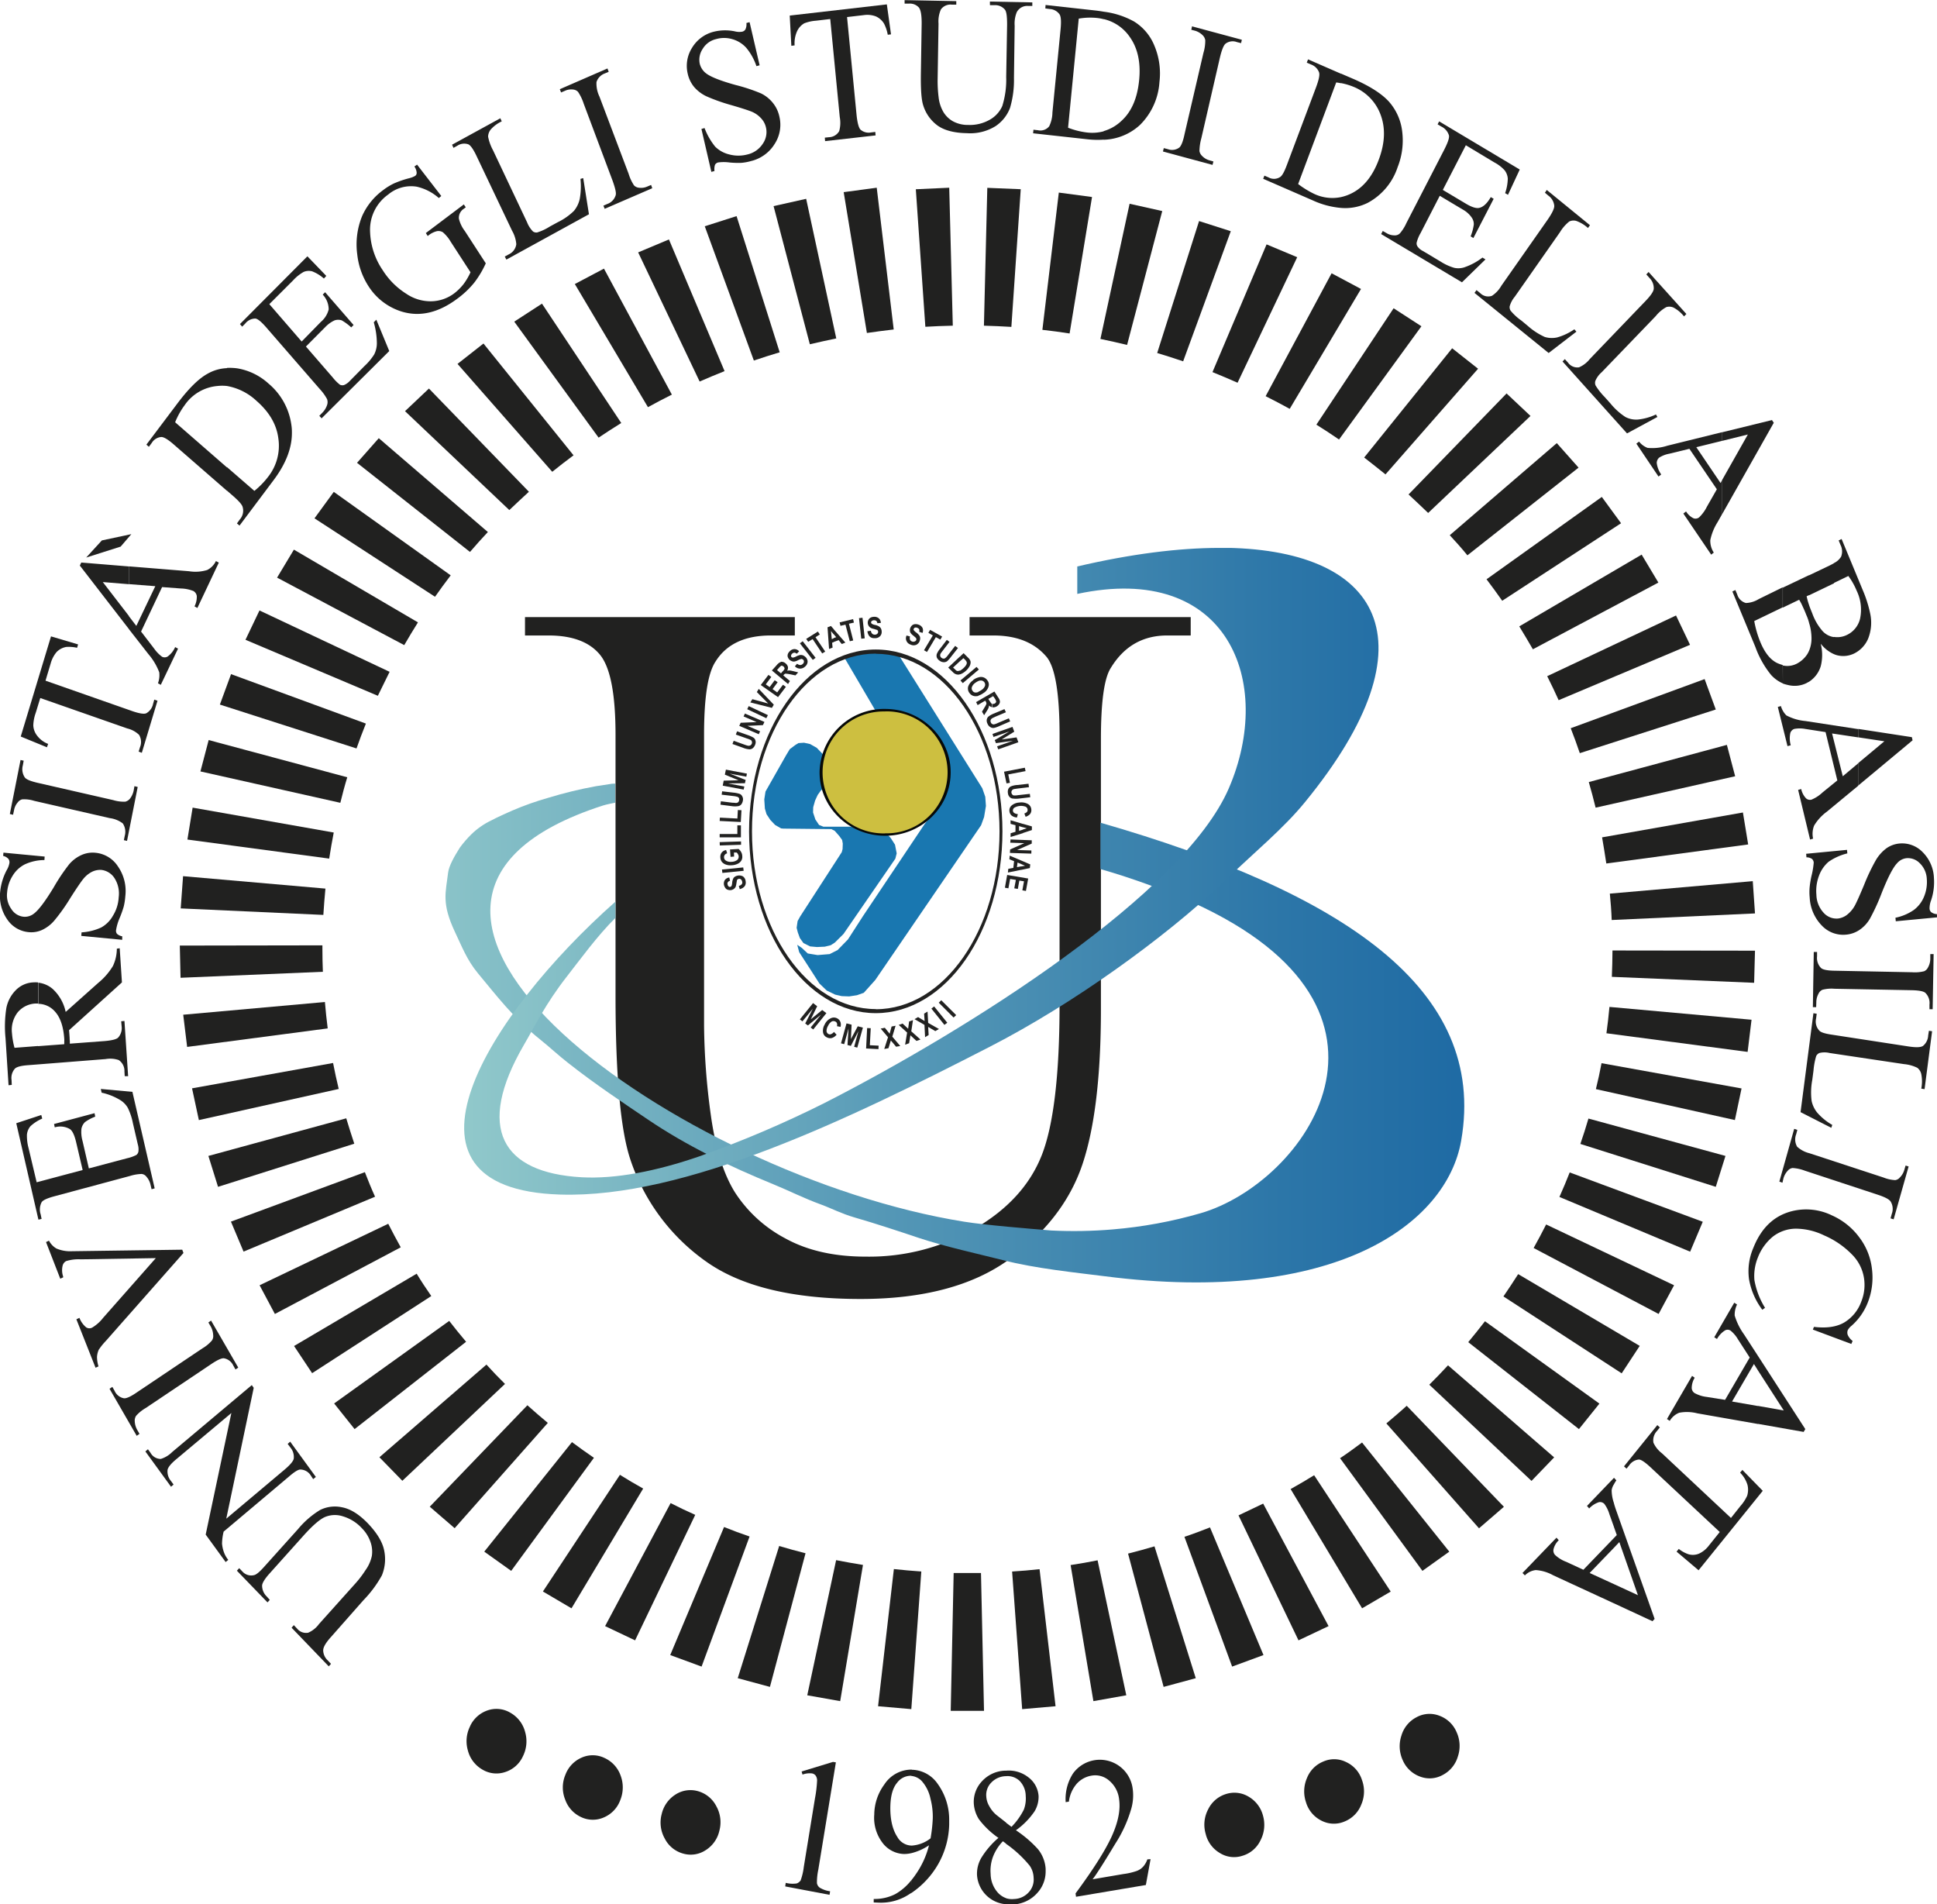 <svg id="Livello_1" data-name="Livello 1" xmlns="http://www.w3.org/2000/svg" xmlns:xlink="http://www.w3.org/1999/xlink" viewBox="0 0 494.03 485.62"><defs><style>.cls-1{fill:none;}.cls-2,.cls-3{fill:#212120;}.cls-10,.cls-3,.cls-4,.cls-5{fill-rule:evenodd;}.cls-4{fill:#1977b0;}.cls-5{fill:#cdbf40;}.cls-6{clip-path:url(#clip-path);}.cls-7{fill:url(#Sfumatura_senza_nome_2);}.cls-8{clip-path:url(#clip-path-2);}.cls-9{fill:url(#Sfumatura_senza_nome_2-2);}.cls-10{fill:#070907;}</style><clipPath id="clip-path" transform="translate(-8.39 -12.57)"><path class="cls-1" d="M164.15,212.48c-1.2.17-2.6.38-3.78.58a107.3,107.3,0,0,0-12.1,2.94,75.09,75.09,0,0,0-9.16,3.24c-1,.41-4.47,2-5.31,2.49a19,19,0,0,0-5.23,3.63,28.11,28.11,0,0,0-2.89,3.35c-1.38,2.19-2.76,4.58-3,6.36-.61,5.17-1.72,7.79,1.75,15.17,1.71,3.56,3,7.08,5.86,10.53,4.67,5.59,9,11.38,15.82,16.84,2.49,2,4.77,4.14,7.06,5.92,7.06,5.58,14.21,10.29,20.29,14.41,10.1,6.85,21,12.06,32.2,16.64,4.07,1.67,7.79,3.57,12.08,5.13,2.73,1,5.27,2.36,8.71,3.35,5.11,1.47,11.37,3.54,16.29,5.19,6.8,2.25,15.14,4.07,21.4,5.65,8.32,2.16,18.72,3.19,26,4.12,58.83,7.55,87.23-13.35,90.92-34.56,6.77-38.79-30.31-63.3-92-81.1v11.82l.3.09a188.47,188.47,0,0,1,23.3,8.47c60.54,27.45,28.39,71.56,1.94,79.21a115,115,0,0,1-22.41,4.13,117.43,117.43,0,0,1-15.58.28c-5.73-.47-16.75-1.36-22.32-2.25-72.18-11.55-170.17-81-92.11-106.13.93-.29,2.49-.59,3.12-.72v-4.87c-.4.05-.79,0-1.21.09"/></clipPath><linearGradient id="Sfumatura_senza_nome_2" x1="-237.73" y1="973.81" x2="-233.11" y2="973.81" gradientTransform="translate(15724.65 -63836.92) scale(65.83)" gradientUnits="userSpaceOnUse"><stop offset="0" stop-color="#9cd2cf"/><stop offset="0.05" stop-color="#95cccc"/><stop offset="0.5" stop-color="#5497b6"/><stop offset="0.83" stop-color="#2c76a8"/><stop offset="1" stop-color="#1d69a3"/></linearGradient><clipPath id="clip-path-2" transform="translate(-8.39 -12.57)"><path class="cls-1" d="M319.44,152.29c-10.48,0-22.71,1.55-36.29,4.73v7c38.43-8.22,50.38,22.48,38.63,49.62-11.6,26.76-65.85,61.22-103.31,80.31a282.4,282.4,0,0,1-31.63,13.47c-11.07,3.83-21.49,5.84-30.12,5.36-20.36-1.15-27.08-12.49-14.71-33.75,2.85-4.86,5.4-10.32,11-17.5,3.26-4.16,7.67-10.27,12.35-14.9v-4.14c-32.65,28.9-60.37,73.29-14.11,74.7,31.94,1,73.78-19.29,109.66-37.73,21.44-11,44.8-28,58.9-41.4,9.07-8.66,15.86-14.16,21.38-20.9,33.8-41.29,19.25-64.91-21.78-64.91Z"/></clipPath><linearGradient id="Sfumatura_senza_nome_2-2" x1="-237.34" y1="974.04" x2="-232.73" y2="974.04" gradientTransform="translate(14431.46 -58606.7) scale(60.4)" xlink:href="#Sfumatura_senza_nome_2"/></defs><title>Logo_Unibas</title><path class="cls-2" d="M77.2,420.55l-.58.64-7.81-8.08.59-.65.81.85a3,3,0,0,0,3,.92c.58-.13,1.43-.85,2.61-2.18l8.6-9.57a22.51,22.51,0,0,1,5.6-4.85,8.47,8.47,0,0,1,5.6-.69c2.13.4,4.27,1.73,6.5,4,2.41,2.51,3.81,4.82,4.25,7a10.85,10.85,0,0,1-.58,6.36,29.59,29.59,0,0,1-4.73,6.36L92.82,430c-1.31,1.45-2,2.59-2,3.44A3.61,3.61,0,0,0,92,436l.81.87-.57.63-9.48-9.85.57-.66.84.89A2.93,2.93,0,0,0,87,428.92a6.68,6.68,0,0,0,2.75-2.21l9.23-10.29a26,26,0,0,0,2.61-3.42,9.61,9.61,0,0,0,1.64-3.66,7.29,7.29,0,0,0-.32-3.47,9.27,9.27,0,0,0-2.24-3.61,10.68,10.68,0,0,0-4.78-3,6.54,6.54,0,0,0-4.64.17c-1.37.62-3.16,2.2-5.42,4.7l-8.59,9.58c-1.34,1.47-2,2.58-2,3.23a3.85,3.85,0,0,0,1.18,2.74Z" transform="translate(-8.39 -12.57)"/><path class="cls-2" d="M65.94,410.9l-5.09-7,6.55-31L53.52,384.54c-1.49,1.21-2.27,2.19-2.39,2.85a3.75,3.75,0,0,0,.88,2.86l.65.89-.65.56-6.54-9,.65-.56.66.91a3,3,0,0,0,2.62,1.56,7,7,0,0,0,2.9-1.76l20.31-17.07.49.7-7,33.36,14.8-12.45c1.48-1.25,2.28-2.19,2.41-2.85a3.73,3.73,0,0,0-.87-2.86l-.68-.9.64-.58,6.55,9-.68.56-.61-.92A3.19,3.19,0,0,0,85,387.31c-.58,0-1.55.62-2.88,1.77L65.43,403.14a13.7,13.7,0,0,0-.41,3.07,8.61,8.61,0,0,0,.53,2.32,6.67,6.67,0,0,0,1.06,1.82Z" transform="translate(-8.39 -12.57)"/><path class="cls-2" d="M61.54,349.81l.68-.49,6.94,12-.71.47-.56-1a3.24,3.24,0,0,0-2.4-1.85c-.58-.06-1.66.43-3.21,1.47L45.53,371.64a9.73,9.73,0,0,0-2.45,2,2.31,2.31,0,0,0-.32,1.4,4.94,4.94,0,0,0,.63,2.17l.58,1-.71.51-6.93-12,.71-.49.57,1A3.25,3.25,0,0,0,40,369.14c.61.07,1.69-.4,3.23-1.46L60,356.42a9.61,9.61,0,0,0,2.43-2,2,2,0,0,0,.33-1.4,4.84,4.84,0,0,0-.63-2.2Z" transform="translate(-8.39 -12.57)"/><path class="cls-2" d="M20.13,329.31l.75-.36a5,5,0,0,0,1.9,2,9,9,0,0,0,4,.69l28.09-.39.31.84L35.39,354.51a16.78,16.78,0,0,0-1.81,2.25,5.13,5.13,0,0,0-.45,1.85,8.42,8.42,0,0,0,.38,2.4l-.75.34L27.87,349l.78-.37a5.79,5.79,0,0,0,1.73,2.43,1.51,1.51,0,0,0,1.48.08,10.1,10.1,0,0,0,2.83-2.51L48.13,333.4,29,333.71a10.71,10.71,0,0,0-3.75.45,1.82,1.82,0,0,0-.89,1.17,5,5,0,0,0,.07,2.56,1.25,1.25,0,0,1,.08.41l-.75.35Z" transform="translate(-8.39 -12.57)"/><path class="cls-2" d="M17.74,314.06l11.73-3.13-1.64-7c-.42-1.82-.95-3-1.62-3.44a4.86,4.86,0,0,0-3.85-.44l-.19-.85,10.33-2.76.18.88a11,11,0,0,0-2.61,1.39,3.22,3.22,0,0,0-.91,1.71,8.36,8.36,0,0,0,.28,3.1l1.61,7,9.77-2.59a9.86,9.86,0,0,0,2.37-.85,1.48,1.48,0,0,0,.5-.83,4.47,4.47,0,0,0-.15-1.85L42.29,299A15.82,15.82,0,0,0,41,295.1a5.65,5.65,0,0,0-1.94-2,15.38,15.38,0,0,0-4.75-1.89l-.21-.95,8.06.74,5.68,24.61-.79.22-.27-1.14a4.52,4.52,0,0,0-1-2,1.77,1.77,0,0,0-1.27-.75,10.89,10.89,0,0,0-2.94.5l-19.24,5.17c-1.89.51-3,1-3.33,1.55a4,4,0,0,0-.24,3.07L19,323.4l-.81.19L12.54,299l6.38-2.1.24.92a10.47,10.47,0,0,0-3,1.94,3.9,3.9,0,0,0-.9,2.14,12,12,0,0,0,.41,3.43Z" transform="translate(-8.39 -12.57)"/><path class="cls-2" d="M38.92,254.38l.57,8.71L26,275.28c.08.83.12,1.51.15,2,0,.21,0,.44.05.69v.74l8.87-.66c1.9-.17,3.09-.46,3.5-.94a3.61,3.61,0,0,0,.84-2.83L39.3,273l.83-.08L41.07,287l-.87,0-.07-1.22a3.32,3.32,0,0,0-1.46-2.89,6.77,6.77,0,0,0-3.33-.25L18.09,284v-4.65l6.69-.5c0-.31,0-.57,0-.8a3.15,3.15,0,0,0,0-.56c-.22-3.15-1-5.44-2.35-6.94a5.76,5.76,0,0,0-4.27-2v-5.39a6.76,6.76,0,0,1,3.66,1.59,11.07,11.07,0,0,1,3.32,5.87l8.32-7.42a16.67,16.67,0,0,0,3.73-4.29,10.47,10.47,0,0,0,1-4.42ZM18.09,284l-2.45.19c-1.89.13-3.07.45-3.49.94a3.58,3.58,0,0,0-.81,2.88l.05,1.22-.82.08L9.8,277.33a30.08,30.08,0,0,1,.22-7.76,8.89,8.89,0,0,1,2.31-4.41,6.64,6.64,0,0,1,4.43-2.07,9.77,9.77,0,0,1,1.33,0v5.39c-.22,0-.46,0-.69,0a6.31,6.31,0,0,0-4.52,2.27A7.28,7.28,0,0,0,11.44,276a19.93,19.93,0,0,0,.65,3.77l6-.46Z" transform="translate(-8.39 -12.57)"/><path class="cls-2" d="M9.27,230l10.51,1-.06.89a11.94,11.94,0,0,0-5,1.1,7.73,7.73,0,0,0-3.13,2.94,9.25,9.25,0,0,0-1.38,4.19,6,6,0,0,0,1.09,4.28,4.15,4.15,0,0,0,3.09,1.94,3.69,3.69,0,0,0,2.63-.78c1.21-.9,2.89-3.12,5.06-6.7a48.35,48.35,0,0,1,4-5.95,9.05,9.05,0,0,1,3.1-2.31,7,7,0,0,1,3.54-.57,7.68,7.68,0,0,1,5.73,3.45,11,11,0,0,1,1.9,7.66,16,16,0,0,1-.41,2.64,27.63,27.63,0,0,1-1.08,3A12.84,12.84,0,0,0,38,249.7a1.26,1.26,0,0,0,.23,1,2.59,2.59,0,0,0,1.33.63l0,.9-10.44-1,.07-.9a14,14,0,0,0,5-1.24,7.67,7.67,0,0,0,3-3,9.83,9.83,0,0,0,1.47-4.69,7.27,7.27,0,0,0-1.07-4.9,4.63,4.63,0,0,0-3.38-2.1,4.8,4.8,0,0,0-2.31.46,6.79,6.79,0,0,0-2.28,1.86c-.49.59-1.62,2.22-3.31,4.88a47.38,47.38,0,0,1-4,5.64,9.28,9.28,0,0,1-3.12,2.44,6.6,6.6,0,0,1-3.5.59,7.35,7.35,0,0,1-5.44-3.22,10.34,10.34,0,0,1-1.81-7.14,15,15,0,0,1,1.64-5.41,5.38,5.38,0,0,0,.71-1.85,1.44,1.44,0,0,0-.26-1.06,2.57,2.57,0,0,0-1.34-.76Z" transform="translate(-8.39 -12.57)"/><path class="cls-2" d="M42.68,213.05l.83.2L40.79,227l-.81-.18.23-1.12a3.81,3.81,0,0,0-.51-3.16,6.92,6.92,0,0,0-3.3-1.34l-19.3-4.41a8.38,8.38,0,0,0-3.05-.38,2,2,0,0,0-1.13.77,4.1,4.1,0,0,0-.95,2l-.25,1.16-.82-.19,2.73-13.78.8.18-.21,1.17a3.74,3.74,0,0,0,.51,3.12c.4.51,1.47.94,3.27,1.36l19.3,4.41a9.08,9.08,0,0,0,3.05.39,2.24,2.24,0,0,0,1.19-.77,5.06,5.06,0,0,0,.94-2.05Z" transform="translate(-8.39 -12.57)"/><path class="cls-2" d="M21.4,174.85l6.91,2.05-.26.86a9.41,9.41,0,0,0-2.79-.21,4.52,4.52,0,0,0-2.42,1.28,7.6,7.6,0,0,0-1.52,2.91L20,186.15l22.17,7.77c1.8.62,3,.79,3.54.53a3.57,3.57,0,0,0,1.72-2.37l.31-1.1.82.28-4,13.28-.81-.3.34-1.11a3.49,3.49,0,0,0-.24-3.18,6.56,6.56,0,0,0-3-1.62l-22.19-7.76-1.15,3.76a10.54,10.54,0,0,0-.63,3.21,4.56,4.56,0,0,0,.95,2.59,6.31,6.31,0,0,0,2.84,2.14l-.31.86-6.68-2.74Z" transform="translate(-8.39 -12.57)"/><path class="cls-2" d="M49.73,162.28l-5.36,11.34L47.73,178a8.94,8.94,0,0,0,2,2.05,1.49,1.49,0,0,0,1.4-.05,5.82,5.82,0,0,0,1.93-2.42l.74.4-4.4,9.23-.72-.4A6,6,0,0,0,49,184a15.51,15.51,0,0,0-2.74-4.6l-5-6.4v-3.3l1.9,2.48L48,162.05l-6.68-.52V157l15.3,1.24a10.24,10.24,0,0,0,4.6-.31,4.86,4.86,0,0,0,2.24-2.29l.74.4-5.47,11.57L58,167.2a5.35,5.35,0,0,0,.58-2.65,1.79,1.79,0,0,0-.85-1.26,9.16,9.16,0,0,0-3.2-.65ZM41.28,173,28.75,156.79l.37-.77,12.16,1v4.53L34.61,161l6.67,8.66Z" transform="translate(-8.39 -12.57)"/><path class="cls-2" d="M69.48,146.6l-.66-.55.72-1a3.36,3.36,0,0,0,.75-3.14c-.13-.61-.92-1.5-2.24-2.68l-1.78-1.55v-6l7,6.07a21.07,21.07,0,0,0,3.51-3.6,12.78,12.78,0,0,0,2.61-9.73c-.44-3.6-2.32-6.78-5.57-9.62A14.79,14.79,0,0,0,66.27,111v-4.61a14.48,14.48,0,0,1,2.69.12,15.66,15.66,0,0,1,7.9,3.86,16.7,16.7,0,0,1,5.83,10.46,11.65,11.65,0,0,1,.15,2V123q0,5.86-4.78,12.16Zm-3.21-8.88L52.68,125.89c-1.46-1.27-2.56-1.92-3.18-1.88a3.12,3.12,0,0,0-2.4,1.5l-.74,1-.63-.56,7.85-10.42c2.86-3.81,5.42-6.38,7.74-7.65a10.75,10.75,0,0,1,4.95-1.43V111a10.81,10.81,0,0,0-2.41,0,11.3,11.3,0,0,0-8.39,4.92,19.24,19.24,0,0,0-2.41,4.33l13.21,11.51Z" transform="translate(-8.39 -12.57)"/><path class="cls-2" d="M77.08,90.13l8.25,9.53,4.89-5a6.1,6.1,0,0,0,2-3.18A5.49,5.49,0,0,0,90.7,87.7l.61-.61,7.26,8.36-.6.61a13.3,13.3,0,0,0-2.43-1.8,2.91,2.91,0,0,0-1.8,0A7.81,7.81,0,0,0,91.33,96l-4.91,4.94,6.87,7.93a10.46,10.46,0,0,0,1.82,1.82,1.53,1.53,0,0,0,1,.08,4.05,4.05,0,0,0,1.44-1l3.76-3.82a14.68,14.68,0,0,0,2.52-3,6.43,6.43,0,0,0,.68-2.78,19.77,19.77,0,0,0-.79-5.41l.65-.67,3.3,8L90.41,119.25l-.58-.65.79-.8a5.08,5.08,0,0,0,1.18-1.91,2.26,2.26,0,0,0,0-1.56,12.44,12.44,0,0,0-1.84-2.54L76.4,96.18c-1.32-1.53-2.28-2.32-2.88-2.38a3.33,3.33,0,0,0-2.59,1.29l-.78.78-.56-.66,17.2-17.28,4.82,5L91,83.6a9.93,9.93,0,0,0-3-1.84,3.38,3.38,0,0,0-2.16.15A10.72,10.72,0,0,0,83.21,84Z" transform="translate(-8.39 -12.57)"/><path class="cls-2" d="M114.76,54.55l6.18,8-.63.52a12.73,12.73,0,0,0-5.66-2.9,9.07,9.07,0,0,0-7.24,2,11,11,0,0,0-4.63,9.55A18.48,18.48,0,0,0,106,81.47a19.12,19.12,0,0,0,6,6,11,11,0,0,0,6.66,1.92,10,10,0,0,0,5.56-2A13.25,13.25,0,0,0,126.63,85a16,16,0,0,0,1.76-3l-5.06-7.8a9.32,9.32,0,0,0-2-2.41,2.14,2.14,0,0,0-1.51-.27,5.7,5.7,0,0,0-2.34,1.24L117,72l9.69-7.3.49.73-.45.35a2.74,2.74,0,0,0-1.3,2.54,8.41,8.41,0,0,0,1.52,3.17l5.34,8.23a24.91,24.91,0,0,1-3,5,23.17,23.17,0,0,1-4.24,4q-7.25,5.44-14.25,3.29a15.44,15.44,0,0,1-8.47-6.53,18.56,18.56,0,0,1-2.82-8,19.07,19.07,0,0,1,1.26-9.86,16.54,16.54,0,0,1,5.39-6.61,15.53,15.53,0,0,1,2.64-1.63,25.12,25.12,0,0,1,3.86-1.34,5.92,5.92,0,0,0,1.62-.62.93.93,0,0,0,.38-.8,3.11,3.11,0,0,0-.58-1.59Z" transform="translate(-8.39 -12.57)"/><path class="cls-2" d="M156.43,58.19l.71-.2,1.46,9.22L137.54,78.77l-.41-.78,1.05-.57a3.32,3.32,0,0,0,1.89-2.58A8.14,8.14,0,0,0,139,71.42L130,52.5c-.84-1.81-1.57-2.85-2.15-3.12a3.17,3.17,0,0,0-2.8.34l-1,.56-.36-.81L136,42.73l.36.79a8.54,8.54,0,0,0-2.82,2.09,3,3,0,0,0-.66,1.81,12.08,12.08,0,0,0,1.26,3.48l8.7,18.4a6.84,6.84,0,0,0,1.49,2.3,1.5,1.5,0,0,0,1.06.25,13.34,13.34,0,0,0,3.23-1.51l2-1.09a15.66,15.66,0,0,0,4.14-2.89,7.22,7.22,0,0,0,1.48-3,18.12,18.12,0,0,0,.2-5.13" transform="translate(-8.39 -12.57)"/><path class="cls-2" d="M174.45,59.73l.3.84-12.14,5.25-.32-.81,1-.43a3.4,3.4,0,0,0,2.13-2.23c.18-.62-.13-1.83-.78-3.67L157.26,39A12.09,12.09,0,0,0,155.82,36a1.93,1.93,0,0,0-1.21-.59,3.81,3.81,0,0,0-2.12.31l-1,.43-.32-.83,12.15-5.29.32.85-1,.42a3.47,3.47,0,0,0-2.12,2.2,7.69,7.69,0,0,0,.76,3.7l7.45,19.71a11.15,11.15,0,0,0,1.37,2.94,2,2,0,0,0,1.25.59,3.88,3.88,0,0,0,2.11-.29Z" transform="translate(-8.39 -12.57)"/><path class="cls-2" d="M199.57,18.22l2.56,11-.81.22a14.61,14.61,0,0,0-2.59-4.67,7.54,7.54,0,0,0-3.59-2.22,7.3,7.3,0,0,0-4.14,0,5.38,5.38,0,0,0-3.4,2.5,4.93,4.93,0,0,0-.73,3.81,4.42,4.42,0,0,0,1.56,2.38c1.18.93,3.7,1.93,7.56,3a44.57,44.57,0,0,1,6.52,2.16,8.86,8.86,0,0,1,3,2.41,8.2,8.2,0,0,1,1.64,3.41,8.94,8.94,0,0,1-1.15,7,9.77,9.77,0,0,1-6.1,4.43,12.75,12.75,0,0,1-2.48.45,22.56,22.56,0,0,1-3-.1,10.61,10.61,0,0,0-2.88,0,1.25,1.25,0,0,0-.79.59,3.62,3.62,0,0,0-.13,1.59l-.8.22-2.53-10.94.79-.24a17.24,17.24,0,0,0,2.71,4.74,7.59,7.59,0,0,0,3.63,2,9,9,0,0,0,4.6,0A6.38,6.38,0,0,0,203,49.13a5.17,5.17,0,0,0,.74-4.09,5,5,0,0,0-1.15-2.21,6.81,6.81,0,0,0-2.38-1.74c-.7-.3-2.46-.89-5.36-1.73a46.4,46.4,0,0,1-6.28-2.23,9.47,9.47,0,0,1-3.12-2.35,8,8,0,0,1-1.65-3.38,8.61,8.61,0,0,1,1.07-6.6,9,9,0,0,1,5.65-4.16,12.07,12.07,0,0,1,5.31-.07,4.46,4.46,0,0,0,1.85.08,1.27,1.27,0,0,0,.84-.61,3,3,0,0,0,.24-1.6Z" transform="translate(-8.39 -12.57)"/><path class="cls-2" d="M234.58,13.69l1.06,7.64-.83.1a10,10,0,0,0-.95-2.84,4.67,4.67,0,0,0-2.06-1.83,6.09,6.09,0,0,0-3.08-.34l-4.29.5,2.43,25c.21,2,.55,3.24,1,3.71a3.16,3.16,0,0,0,2.71.71l1.06-.13.08.89-12.88,1.46-.07-.89,1.07-.11A3.09,3.09,0,0,0,222.43,46a8,8,0,0,0,.14-3.58l-2.43-25-3.64.43a10.17,10.17,0,0,0-3,.67,4.59,4.59,0,0,0-1.81,2,7.38,7.38,0,0,0-.63,3.62l-.84.11-.41-7.71Z" transform="translate(-8.39 -12.57)"/><path class="cls-2" d="M260.87,13.88l0-.91,10.81.21v.9l-1.17,0a3,3,0,0,0-2.79,1.58,7.67,7.67,0,0,0-.54,3.48L267,32.46a25,25,0,0,1-1,7.62,9.72,9.72,0,0,1-3.67,4.64A12.21,12.21,0,0,1,255,46.53c-3.32-.05-5.86-.75-7.56-2a10.06,10.06,0,0,1-3.58-5.08c-.47-1.42-.66-4.14-.6-8.11l.2-12.85c0-2-.2-3.34-.71-4a3.07,3.07,0,0,0-2.47-1l-1.17,0,0-.89,13.18.26v.89l-1.18,0a3,3,0,0,0-2.74,1.22,7.51,7.51,0,0,0-.61,3.63l-.23,14.32a33,33,0,0,0,.25,4.42A9.56,9.56,0,0,0,249,41.13a6.69,6.69,0,0,0,2.42,2.36,7.92,7.92,0,0,0,3.94.94,10.18,10.18,0,0,0,5.36-1.27,7.45,7.45,0,0,0,3.3-3.55,22.39,22.39,0,0,0,1-7.41l.23-13.32c0-2.05-.14-3.35-.57-3.86A3.21,3.21,0,0,0,262,13.89Z" transform="translate(-8.39 -12.57)"/><path class="cls-2" d="M289.93,15.56a21.3,21.3,0,0,1,7.71,2.5,12.93,12.93,0,0,1,5.18,6.17,18.22,18.22,0,0,1,1.29,9.23,16.93,16.93,0,0,1-5,11,14.29,14.29,0,0,1-9.22,3.75V46a11,11,0,0,0,4.57-2.65c2.56-2.35,4-5.77,4.46-10.27s-.34-8.22-2.38-11.08a11.13,11.13,0,0,0-6.65-4.56Zm-18.05,31,.09-.91,1.15.13a2.86,2.86,0,0,0,2.86-1,8.26,8.26,0,0,0,.83-3.52l2.07-21.12c.2-2,.13-3.34-.25-3.9a3.24,3.24,0,0,0-2.5-1.37L275,14.72l.06-.88,12.39,1.37c.88.09,1.7.21,2.48.35v1.92a10.68,10.68,0,0,0-1.77-.33,16.91,16.91,0,0,0-4.64.17L280.8,45.14a19.68,19.68,0,0,0,4.69,1.2,11.22,11.22,0,0,0,4.44-.3v2.14a23.2,23.2,0,0,1-4.45-.12Z" transform="translate(-8.39 -12.57)"/><path class="cls-2" d="M317.87,53.75l-.23.87L305,51.2l.21-.86,1.05.27a3.07,3.07,0,0,0,2.93-.43c.47-.41.94-1.56,1.34-3.5l4.79-20.6a10.82,10.82,0,0,0,.47-3.27,2.26,2.26,0,0,0-.66-1.25,4.57,4.57,0,0,0-1.9-1.14l-1-.26.19-.87,12.7,3.42-.19.86-1.08-.27a3,3,0,0,0-2.91.43c-.47.41-.94,1.57-1.4,3.47l-4.75,20.63a13,13,0,0,0-.48,3.27,2.26,2.26,0,0,0,.69,1.25,4.1,4.1,0,0,0,1.87,1.11Z" transform="translate(-8.39 -12.57)"/><path class="cls-2" d="M350.41,31.34l3.14,1.35c4.22,1.83,7.26,3.79,9.07,5.78A13.88,13.88,0,0,1,366,45.94a18.45,18.45,0,0,1-1.14,9.24,16,16,0,0,1-7.58,9.09,12.89,12.89,0,0,1-6.88,1.32V62.83a11.23,11.23,0,0,0,2.69-.95q4.59-2.28,6.93-8.53c1.6-4.23,1.76-8,.55-11.36a12.19,12.19,0,0,0-6.84-7.23,16.64,16.64,0,0,0-3.33-1ZM330.56,58.16l.32-.8,1.05.45a2.85,2.85,0,0,0,3-.13c.51-.35,1.07-1.4,1.71-3.13l7.4-19.69c.71-1.91,1-3.19.77-3.85a3.41,3.41,0,0,0-2.06-2l-1.07-.46.32-.84,8.4,3.66v2.43c-.39-.09-.79-.15-1.21-.21L339.48,59.5a23.73,23.73,0,0,0,4.19,2.56,10.86,10.86,0,0,0,6.74.77v2.76a21.62,21.62,0,0,1-7.18-1.91Z" transform="translate(-8.39 -12.57)"/><path class="cls-2" d="M382.25,49.61,376.38,61l5.87,3.5c1.52.91,2.69,1.27,3.46,1.07,1-.23,2-1.16,2.9-2.74l.74.44-5.17,10-.71-.43a12.48,12.48,0,0,0,.81-3,2.88,2.88,0,0,0-.56-1.83A6.66,6.66,0,0,0,381.46,66l-5.86-3.5L370.71,72a9.39,9.39,0,0,0-1,2.42,1.35,1.35,0,0,0,.22,1,3.53,3.53,0,0,0,1.36,1.15l4.52,2.7a13.42,13.42,0,0,0,3.48,1.6,4.93,4.93,0,0,0,2.66-.16,16.05,16.05,0,0,0,4.54-2.46l.77.47-6,5.84L360.65,72.26l.41-.79L362,72a3.9,3.9,0,0,0,2.06.59,1.8,1.8,0,0,0,1.37-.51,10.67,10.67,0,0,0,1.66-2.63l9.64-18.69c.92-1.81,1.35-3,1.21-3.68A3.72,3.72,0,0,0,376,44.84l-.95-.56.39-.76L396,55.8l-3,6.45-.73-.43a12.06,12.06,0,0,0,.68-3.68,3.89,3.89,0,0,0-.83-2.17,9.59,9.59,0,0,0-2.63-2Z" transform="translate(-8.39 -12.57)"/><path class="cls-2" d="M409.93,96.54l.52.61-7.08,5.44L384.46,87.26l.51-.71.93.75a2.87,2.87,0,0,0,3,.71,7.47,7.47,0,0,0,2.41-2.58l11.86-16.92c1.13-1.66,1.68-2.81,1.63-3.49a3.59,3.59,0,0,0-1.5-2.56l-.88-.74.47-.71L413.91,70l-.51.71a8.92,8.92,0,0,0-3-1.81,2.52,2.52,0,0,0-1.78.16,10.31,10.31,0,0,0-2.37,2.73L394.73,88.24a6.61,6.61,0,0,0-1.3,2.45,1.69,1.69,0,0,0,.25,1.12,13.72,13.72,0,0,0,2.7,2.48l1.76,1.46a17,17,0,0,0,4.25,2.75,6.25,6.25,0,0,0,3.17.11,14.64,14.64,0,0,0,4.37-2.07" transform="translate(-8.39 -12.57)"/><path class="cls-2" d="M430.72,118.22l.39.68-7.75,4.19-16.45-18.34.59-.6.81.89a2.92,2.92,0,0,0,2.81,1.2,7.17,7.17,0,0,0,2.75-2.12l14.18-14.76c1.38-1.43,2.09-2.48,2.13-3.17a3.65,3.65,0,0,0-1.11-2.75l-.79-.89.58-.62,9.64,10.71-.6.62A8.62,8.62,0,0,0,435.21,91a2.63,2.63,0,0,0-1.81-.12,9.09,9.09,0,0,0-2.71,2.29l-13.81,14.34a6,6,0,0,0-1.6,2.2,1.7,1.7,0,0,0,.07,1.17,16.65,16.65,0,0,0,2.27,2.89l1.55,1.73a16.33,16.33,0,0,0,3.81,3.42,5.94,5.94,0,0,0,3.13.64,14.09,14.09,0,0,0,4.61-1.29" transform="translate(-8.39 -12.57)"/><path class="cls-2" d="M447.6,122.81l12.73-3.12.46.69L447.6,143.72V135l6.58-11.63L447.6,125Zm-1.33,14.53-7-10.32-5.12,1.25a7.17,7.17,0,0,0-2.59,1,1.83,1.83,0,0,0-.62,1.36,6.42,6.42,0,0,0,1.14,2.93l-.69.53-5.65-8.39.69-.52a5.06,5.06,0,0,0,2.16,1.6,12.52,12.52,0,0,0,5.05-.55l13.93-3.44V125l-6.54,1.61,6.19,9.14.35-.69v8.69l-1.13,2a13.87,13.87,0,0,0-1.84,4.55,5.46,5.46,0,0,0,.89,3.18l-.66.53-7.1-10.48.69-.54a4.54,4.54,0,0,0,1.93,1.76,1.49,1.49,0,0,0,1.39-.24,9.84,9.84,0,0,0,2-2.74Z" transform="translate(-8.39 -12.57)"/><path class="cls-2" d="M476.09,156.18a4.41,4.41,0,0,0,1.87-1.65,3.65,3.65,0,0,0-.15-3l-.47-1.15.75-.36,5.38,13a31.52,31.52,0,0,1,1.92,6.05,11.08,11.08,0,0,1-.53,6.35,7.46,7.46,0,0,1-3.62,3.82,6.35,6.35,0,0,1-4.31.42,4.94,4.94,0,0,1-.84-.3V175s.08,0,.14,0a5.53,5.53,0,0,0,3.26-.54,6.15,6.15,0,0,0,3.31-4.13,11.06,11.06,0,0,0-.86-7.1,17.32,17.32,0,0,0-2.13-3.78l-3.72,1.8Zm-3.31,20.62a11.6,11.6,0,0,1,0,5.62,7.2,7.2,0,0,1-3,4v-7.88a8.1,8.1,0,0,0,.63-3.42,13.36,13.36,0,0,0-.63-3.74v-4.54c.23.68.52,1.39.83,2.15a14,14,0,0,0,2.66,4.55,4.88,4.88,0,0,0,2.88,1.5v4.35a8.76,8.76,0,0,1-3.31-2.58m-3.06-17.53,5.25-2.5c.41-.21.8-.41,1.12-.59v5.13l-6.37,3.06Zm0,27.14c-.23.11-.48.25-.71.38a6.88,6.88,0,0,1-4.57.47,11.65,11.65,0,0,1-1.4-.39v-4.61a5.29,5.29,0,0,0,3.5-.43,7.1,7.1,0,0,0,2.75-2.47,8.13,8.13,0,0,0,.43-.83Zm-6.68-24,6.68-3.18v5.1l-.61.27a15.8,15.8,0,0,0,.54,2l.07.2v4.54a12,12,0,0,0-.71-2c-.35-.93-.71-1.69-1-2.32a11.25,11.25,0,0,0-.81-1.52l-4.16,2Zm0,24.42a8.82,8.82,0,0,1-3-2.16,24.37,24.37,0,0,1-4-7.12l-5.87-14.16.76-.37.48,1.13a3.16,3.16,0,0,0,2.21,2.18,6.65,6.65,0,0,0,3.27-1l6.12-3v5.1l-7.26,3.5a26.28,26.28,0,0,0,1.55,5.35c1.1,2.66,2.48,4.43,4.18,5.3a8.44,8.44,0,0,0,1.53.56Z" transform="translate(-8.39 -12.57)"/><path class="cls-2" d="M482.35,198.45l13.66,2.1.18.81-13.84,11.52v-5.73L489,201.6l-6.64-1ZM477,211.58l-3-12.32-5.2-.81a7.66,7.66,0,0,0-2.78,0,1.65,1.65,0,0,0-1,1,6.45,6.45,0,0,0,.1,3.17l-.83.22-2.47-10,.79-.22A5.49,5.49,0,0,0,464,195a12.78,12.78,0,0,0,4.89,1.44l13.43,2.06v2.11l-6.66-1,2.73,10.91,3.93-3.3v5.73l-8,6.61a12.17,12.17,0,0,0-3.24,3.54,5.7,5.7,0,0,0-.26,3.33l-.77.23L467,214l.79-.22a4.88,4.88,0,0,0,1.25,2.39,1.5,1.5,0,0,0,1.36.32,9.14,9.14,0,0,0,2.8-1.82Z" transform="translate(-8.39 -12.57)"/><path class="cls-2" d="M502.42,246.5l-10.51,1-.09-.9a12.67,12.67,0,0,0,4.71-2,8,8,0,0,0,2.62-3.47,9.7,9.7,0,0,0,.67-4.4,5.93,5.93,0,0,0-1.76-4,4.21,4.21,0,0,0-3.39-1.32,3.66,3.66,0,0,0-2.42,1.28c-1.05,1.08-2.35,3.62-3.92,7.56a53,53,0,0,1-3,6.56,8.72,8.72,0,0,1-2.66,2.88,7.23,7.23,0,0,1-3.44,1.22,7.49,7.49,0,0,1-6.18-2.31,11,11,0,0,1-3.1-7.19,13.63,13.63,0,0,1,0-2.71,23.46,23.46,0,0,1,.56-3.18,20.12,20.12,0,0,0,.47-3,1.47,1.47,0,0,0-.43-.91,2.56,2.56,0,0,0-1.43-.42l-.07-.9,10.42-1,.08.9a14.35,14.35,0,0,0-4.78,2.14,8.52,8.52,0,0,0-2.43,3.52,10.86,10.86,0,0,0-.68,4.88,7,7,0,0,0,1.88,4.64,4.4,4.4,0,0,0,3.63,1.43,4.69,4.69,0,0,0,2.22-.89,7.66,7.66,0,0,0,2-2.28c.38-.66,1.21-2.47,2.43-5.4a50,50,0,0,1,3-6.31,10.28,10.28,0,0,1,2.66-3,6.81,6.81,0,0,1,3.38-1.25,7.27,7.27,0,0,1,5.87,2.17,9.81,9.81,0,0,1,2.91,6.66,14.48,14.48,0,0,1-.73,5.67,5.8,5.8,0,0,0-.39,2,1.33,1.33,0,0,0,.41,1,2.66,2.66,0,0,0,1.47.51Z" transform="translate(-8.39 -12.57)"/><path class="cls-2" d="M471.6,269.4l-.84,0,.23-14.07h.84l0,1.13a3.62,3.62,0,0,0,1.06,3c.48.39,1.62.63,3.46.65l19.72.39a9.66,9.66,0,0,0,3.07-.26,2,2,0,0,0,1-1,4.54,4.54,0,0,0,.57-2.23l0-1.14.85,0-.25,14.06h-.81v-1.19a3.59,3.59,0,0,0-1.07-3q-.71-.6-3.45-.66l-19.72-.37a9,9,0,0,0-3.06.26,2,2,0,0,0-1,1,4.51,4.51,0,0,0-.56,2.21Z" transform="translate(-8.39 -12.57)"/><path class="cls-2" d="M475.72,299.4l-.26.77-7.84-4,3.28-25.22.84.13-.16,1.23a3.37,3.37,0,0,0,.87,3.12c.42.43,1.5.75,3.23,1l19.52,3c1.89.28,3.09.24,3.65-.15a3.62,3.62,0,0,0,1.32-2.65l.19-1.21.81.13-1.92,14.76-.84-.13a9.61,9.61,0,0,0,0-3.71,2.83,2.83,0,0,0-1-1.6,9.63,9.63,0,0,0-3.38-.94l-19-2.84a5.51,5.51,0,0,0-2.61,0,1.75,1.75,0,0,0-.81.77,18.2,18.2,0,0,0-.69,3.72l-.31,2.37a17.25,17.25,0,0,0-.17,5.35,7,7,0,0,0,1.43,3,15,15,0,0,0,3.8,3.11" transform="translate(-8.39 -12.57)"/><path class="cls-2" d="M463,314.17l-.79-.28L466,300.43l.8.27-.3,1.12a3.66,3.66,0,0,0,.25,3.17,7.18,7.18,0,0,0,3.13,1.66l18.88,6.19a9.36,9.36,0,0,0,3,.67,1.88,1.88,0,0,0,1.18-.67,4.49,4.49,0,0,0,1.14-1.93l.33-1.12.77.24-3.82,13.48-.79-.25.32-1.15a3.6,3.6,0,0,0-.28-3.12c-.32-.54-1.39-1.12-3.13-1.7l-18.86-6.22a10.39,10.39,0,0,0-3.05-.65,1.93,1.93,0,0,0-1.18.65,4.74,4.74,0,0,0-1.14,2Z" transform="translate(-8.39 -12.57)"/><path class="cls-2" d="M480.57,355.29l-9.81-3.67.28-.69c3.21.4,5.8,0,7.72-1.12a10.23,10.23,0,0,0,4.33-5.28,11.36,11.36,0,0,0,.7-6.1,10.82,10.82,0,0,0-3-5.9,22.07,22.07,0,0,0-7.17-4.93,16.77,16.77,0,0,0-7.15-1.71,9.67,9.67,0,0,0-5.88,2,12.85,12.85,0,0,0-3.86,5.36,12.44,12.44,0,0,0-.88,5.74,19.88,19.88,0,0,0,2.71,7.08l-.69.5a18.09,18.09,0,0,1-3.4-7.84,15.09,15.09,0,0,1,1.13-8c2-5,5.2-8.11,9.76-9.29a15,15,0,0,1,10.28,1.07,17.51,17.51,0,0,1,6.94,5.56,16.31,16.31,0,0,1,3.25,8.09,17.44,17.44,0,0,1-1.1,8.66,15.36,15.36,0,0,1-4.07,5.8,3.79,3.79,0,0,0-1,1.15,1.78,1.78,0,0,0,0,1.23,3.88,3.88,0,0,0,1.24,1.52Z" transform="translate(-8.39 -12.57)"/><path class="cls-2" d="M456.73,358.29,468.83,377l-.42.72-11.68-2.06v-4.58l6.61,1.17L456.73,362Zm-8.36,11.25,6.28-10.79-3-4.65a8.13,8.13,0,0,0-1.85-2.19,1.36,1.36,0,0,0-1.39-.11,6,6,0,0,0-2.1,2.22l-.7-.44,5.1-8.81.71.46a6,6,0,0,0-.6,2.81,16.29,16.29,0,0,0,2.38,4.81l3.53,5.44V362l-1-1.6-5.58,9.57,6.62,1.15v4.58l-15.48-2.72a10.63,10.63,0,0,0-4.62-.15,4.87,4.87,0,0,0-2.41,2.07l-.71-.47,6.4-11,.67.47a5.21,5.21,0,0,0-.76,2.6,1.64,1.64,0,0,0,.71,1.3,8.49,8.49,0,0,0,3.15,1Z" transform="translate(-8.39 -12.57)"/><path class="cls-2" d="M441.61,413,436,408.25l.56-.7a8,8,0,0,0,2.47,1.36,4,4,0,0,0,2.68-.15,6.65,6.65,0,0,0,2.48-2l2.82-3.52-17.63-16.48c-1.4-1.31-2.43-2-3-2a3.35,3.35,0,0,0-2.46,1.48l-.69.85-.64-.59,8.5-10.52.64.59-.72.9a3.46,3.46,0,0,0-.91,3,7.09,7.09,0,0,0,2.17,2.7l17.6,16.49,2.38-3A10.59,10.59,0,0,0,454,394a5.21,5.21,0,0,0,.08-2.79,7.62,7.62,0,0,0-1.88-3.11l.58-.69,5.2,5.33Z" transform="translate(-8.39 -12.57)"/><path class="cls-2" d="M420,404.8l.75-.78-.75-2.13v-6.07c.16.63.39,1.34.66,2.09l9.74,27.49-.55.59L420,421.42v-4.9l6.14,2.83-4.74-13.54-1.4,1.48Zm0-15.32.06-.05.58.65a7.22,7.22,0,0,0-.64,1.05Zm-7.77,23.39L420,404.8v2.49l-6.17,6.4,6.17,2.83v4.9l-15.47-7.14a10.6,10.6,0,0,0-4.44-1.33,4.62,4.62,0,0,0-2.78,1.36l-.61-.62,8.67-9,.58.65a4.68,4.68,0,0,0-1.34,2.31,1.64,1.64,0,0,0,.42,1.46,8.55,8.55,0,0,0,2.83,1.74Zm7.77-11-1.13-3.16a8.4,8.4,0,0,0-1.29-2.63,1.52,1.52,0,0,0-1.33-.46,5.87,5.87,0,0,0-2.54,1.62l-.56-.65,6.85-7.13v1.65a3.86,3.86,0,0,0-.56,1.47,10.37,10.37,0,0,0,.56,3.22Z" transform="translate(-8.39 -12.57)"/><path class="cls-2" d="M128.3,452.72a7.6,7.6,0,0,1,4.48-4,6.91,6.91,0,0,1,5.81.63,7.88,7.88,0,0,1,3.72,4.84,8.54,8.54,0,0,1-.56,6.26,7.44,7.44,0,0,1-4.51,4,6.94,6.94,0,0,1-5.8-.62,7.85,7.85,0,0,1-3.71-4.85,8.47,8.47,0,0,1,.57-6.23" transform="translate(-8.39 -12.57)"/><path class="cls-2" d="M152.58,465.18a7.69,7.69,0,0,1,4.15-4.4,6.91,6.91,0,0,1,5.83.08,7.76,7.76,0,0,1,4.11,4.47,8.57,8.57,0,0,1-.08,6.28,7.61,7.61,0,0,1-4.16,4.4,6.94,6.94,0,0,1-5.81-.06,7.75,7.75,0,0,1-4.09-4.49,8.28,8.28,0,0,1,.05-6.28" transform="translate(-8.39 -12.57)"/><path class="cls-2" d="M177.15,475.18a8,8,0,0,1,3.54-5,7,7,0,0,1,5.78-.83,7.52,7.52,0,0,1,4.63,3.84,8.34,8.34,0,0,1,.77,6.21,7.88,7.88,0,0,1-3.54,5,6.9,6.9,0,0,1-5.79.82,7.46,7.46,0,0,1-4.6-3.8,8.31,8.31,0,0,1-.79-6.24" transform="translate(-8.39 -12.57)"/><path class="cls-2" d="M212.84,464.31l8-2.44.74.11-4.48,27.36a15.47,15.47,0,0,0-.35,3.43,1.79,1.79,0,0,0,.73,1.18,6.88,6.88,0,0,0,2.63.91l-.15.9-11.3-2.14.13-.91a7.09,7.09,0,0,0,2.8.15,2.1,2.1,0,0,0,1-.77,15.47,15.47,0,0,0,.81-3.46l2.85-17.48a32.1,32.1,0,0,0,.54-4.57,2.16,2.16,0,0,0-.39-1.25,1.5,1.5,0,0,0-.93-.53,5.29,5.29,0,0,0-2.4.3Z" transform="translate(-8.39 -12.57)"/><path class="cls-2" d="M240.87,492c.3-.4.63-.78.91-1.22a22.42,22.42,0,0,0,3.55-7.65,14.12,14.12,0,0,1-4.46,2v-1.92a8.73,8.73,0,0,0,4.86-1.85,40.08,40.08,0,0,0,.56-5,18.15,18.15,0,0,0-.58-5.1,9.78,9.78,0,0,0-2-4.24,4.16,4.16,0,0,0-2.89-1.57v-1.57h.39a8.2,8.2,0,0,1,6.33,3.58,15.54,15.54,0,0,1,2.94,9.06v1.3a21.46,21.46,0,0,1-2.81,10.12,22.16,22.16,0,0,1-6.85,7.37Zm-9.64,5.71,0-.89a11.6,11.6,0,0,0,5.5-1.24,14,14,0,0,0,4.12-3.58v3.26l-.39.24a13.14,13.14,0,0,1-7.95,2.26Zm9.64-12.59a7.69,7.69,0,0,1-2,.23,7.14,7.14,0,0,1-5.44-2.91,10.5,10.5,0,0,1-2.06-7.17,13.08,13.08,0,0,1,2.55-7.62,8.29,8.29,0,0,1,7-3.82v1.57h-.18a4.37,4.37,0,0,0-3.55,1.79c-1.07,1.27-1.61,3.18-1.71,5.73-.11,3.39.49,6.11,1.77,8.07a4.25,4.25,0,0,0,3.53,2.21h.14Z" transform="translate(-8.39 -12.57)"/><path class="cls-2" d="M265,464.1a8.11,8.11,0,0,1,5.71,1.72,6.52,6.52,0,0,1,2.57,4.74,7.23,7.23,0,0,1-1,3.87,19.09,19.09,0,0,1-4.78,4.87,29.86,29.86,0,0,1,5.58,4.77,8.83,8.83,0,0,1,2,5.05c0,.24,0,.44,0,.68a8.06,8.06,0,0,1-2.07,5.42,8.75,8.75,0,0,1-6.26,3c-.65,0-1.26,0-1.85,0V496.6a4.9,4.9,0,0,0,2.11.23,5.22,5.22,0,0,0,3.79-1.76,4.73,4.73,0,0,0,1.21-3.67,5.64,5.64,0,0,0-1-3.07,29.88,29.88,0,0,0-6.08-5.61v-5.38l1.44,1.09a17.37,17.37,0,0,0,3.15-4.4,8,8,0,0,0,.48-3.47,5.57,5.57,0,0,0-1.59-3.88,4.46,4.46,0,0,0-3.48-1.17Zm-1.94,17.16a21.7,21.7,0,0,1-5-4.77,8.49,8.49,0,0,1-1.3-3.94,7.64,7.64,0,0,1,2-5.66,8.37,8.37,0,0,1,5.94-2.79H265v1.41h-.22a5.29,5.29,0,0,0-3.63,1.7,4.45,4.45,0,0,0-1.21,3.46,5.41,5.41,0,0,0,.76,2.47,7.62,7.62,0,0,0,1.85,2.28l2.45,1.92v5.38c-.27-.2-.53-.42-.83-.61a11.87,11.87,0,0,0-2.5,3.89,10.16,10.16,0,0,0-.62,4.41,7.29,7.29,0,0,0,1.91,4.87,5.3,5.3,0,0,0,2,1.32v1.56a8,8,0,0,1-7.38-7.37,8,8,0,0,1,1.07-4.42,21.36,21.36,0,0,1,4.37-5.11" transform="translate(-8.39 -12.57)"/><path class="cls-2" d="M301.84,486.67l-1.2,6.59-17.81,3-.12-.86q6.72-9.09,9.21-14.51c1.65-3.63,2.28-6.77,1.9-9.47a7.23,7.23,0,0,0-2.52-4.77,5.37,5.37,0,0,0-4.51-1.28,6.48,6.48,0,0,0-3.78,2.07,8.52,8.52,0,0,0-2,4.56l-.82.13a12,12,0,0,1,1.85-7.28,8.44,8.44,0,0,1,15.22,3.71,12.36,12.36,0,0,1-.31,5.13,33.67,33.67,0,0,1-4.15,9.11c-3,5-4.94,8-5.75,9l7.86-1.34a16.62,16.62,0,0,0,3.36-.77,4.14,4.14,0,0,0,1.64-1.07,5.45,5.45,0,0,0,1.11-1.9Z" transform="translate(-8.39 -12.57)"/><path class="cls-2" d="M315.89,480.19a8.33,8.33,0,0,1,.64-6.23,7.48,7.48,0,0,1,4.55-3.9,7,7,0,0,1,5.81.7,7.86,7.86,0,0,1,3.65,4.91,8.51,8.51,0,0,1-.68,6.23,7.38,7.38,0,0,1-4.57,3.9,6.81,6.81,0,0,1-5.8-.71,7.75,7.75,0,0,1-3.6-4.9" transform="translate(-8.39 -12.57)"/><path class="cls-2" d="M341.54,472.32a8.52,8.52,0,0,1,.16-6.26,7.52,7.52,0,0,1,4.23-4.3,6.82,6.82,0,0,1,5.82.16,7.53,7.53,0,0,1,4,4.54,8.39,8.39,0,0,1-.16,6.27,7.58,7.58,0,0,1-4.22,4.31,6.86,6.86,0,0,1-5.84-.14,7.68,7.68,0,0,1-4-4.58" transform="translate(-8.39 -12.57)"/><path class="cls-2" d="M366.17,461.46a8.53,8.53,0,0,1-.35-6.3,7.72,7.72,0,0,1,3.86-4.69,6.9,6.9,0,0,1,5.84-.37,7.56,7.56,0,0,1,4.36,4.15,8.41,8.41,0,0,1,.33,6.26,7.76,7.76,0,0,1-3.86,4.69,6.85,6.85,0,0,1-5.83.39,7.63,7.63,0,0,1-4.35-4.13" transform="translate(-8.39 -12.57)"/><path class="cls-3" d="M250.87,448.84h8.49l-.77-35.15-3.48,0-3.49,0Z" transform="translate(-8.39 -12.57)"/><path class="cls-3" d="M269.09,448.41l8.52-.74-4.08-34.95c-2.33.25-4.62.46-7,.6Z" transform="translate(-8.39 -12.57)"/><path class="cls-3" d="M287.26,446.37l8.39-1.49-7.32-34.42c-2.28.47-4.56.85-6.88,1.21Z" transform="translate(-8.39 -12.57)"/><path class="cls-3" d="M305.17,442.74l8.2-2.22L302.84,406.9c-2.21.66-4.46,1.27-6.74,1.85Z" transform="translate(-8.39 -12.57)"/><path class="cls-3" d="M322.64,437.56l8-2.94L317,402.07c-2.16.85-4.33,1.67-6.52,2.4Z" transform="translate(-8.39 -12.57)"/><path class="cls-3" d="M339.57,430.87l7.67-3.63L330.56,396c-2.07,1-4.15,2-6.29,3Z" transform="translate(-8.39 -12.57)"/><path class="cls-3" d="M355.79,422.7l7.3-4.27-19.53-29.66c-2,1.23-4,2.41-6,3.52Z" transform="translate(-8.39 -12.57)"/><path class="cls-3" d="M371.18,413.15l6.85-4.9-22.25-27.83c-1.86,1.38-3.7,2.74-5.61,4Z" transform="translate(-8.39 -12.57)"/><path class="cls-3" d="M385.61,402.3l6.35-5.49-24.79-25.76c-1.67,1.54-3.42,3-5.19,4.5Z" transform="translate(-8.39 -12.57)"/><path class="cls-3" d="M399,390.21l5.78-6-27.08-23.47c-1.56,1.69-3.15,3.33-4.77,4.94Z" transform="translate(-8.39 -12.57)"/><path class="cls-3" d="M411.1,377l5.22-6.5-29.19-21c-1.38,1.81-2.82,3.57-4.27,5.33Z" transform="translate(-8.39 -12.57)"/><path class="cls-3" d="M422,362.78l4.6-7-31-18.3c-1.21,1.91-2.49,3.83-3.76,5.69Z" transform="translate(-8.39 -12.57)"/><path class="cls-3" d="M431.42,347.64l3.94-7.32-32.63-15.5c-1,2-2.08,4-3.19,6Z" transform="translate(-8.39 -12.57)"/><path class="cls-3" d="M439.46,331.76l3.22-7.63-33.94-12.58c-.83,2.12-1.7,4.19-2.62,6.25Z" transform="translate(-8.39 -12.57)"/><path class="cls-3" d="M446,315.22l2.47-7.88-34.95-9.53c-.62,2.16-1.32,4.31-2.06,6.47Z" transform="translate(-8.39 -12.57)"/><path class="cls-3" d="M450.87,298.19l1.7-8.06-35.71-6.44c-.42,2.22-.9,4.45-1.44,6.61Z" transform="translate(-8.39 -12.57)"/><path class="cls-3" d="M454.12,280.81l1-8.2-36.24-3.27c-.21,2.25-.46,4.5-.77,6.72Z" transform="translate(-8.39 -12.57)"/><path class="cls-3" d="M455.78,263.19,456,255l-36.35-.05c0,2.23-.08,4.47-.16,6.72Z" transform="translate(-8.39 -12.57)"/><path class="cls-3" d="M456,245.5l-.57-8.23-36.45,3.18c.22,2.22.39,4.46.47,6.73Z" transform="translate(-8.39 -12.57)"/><path class="cls-3" d="M454.26,227.91l-1.34-8.15L417,226.1c.38,2.22.75,4.44,1.08,6.67Z" transform="translate(-8.39 -12.57)"/><path class="cls-3" d="M450.94,210.52l-2.11-8L413.61,212c.63,2.16,1.2,4.34,1.74,6.53Z" transform="translate(-8.39 -12.57)"/><path class="cls-3" d="M446,193.5l-2.85-7.76L409,198.27c.83,2.1,1.59,4.22,2.32,6.36Z" transform="translate(-8.39 -12.57)"/><path class="cls-3" d="M439.43,177l-3.57-7.48L403,185c1,2,2,4.05,2.92,6.12Z" transform="translate(-8.39 -12.57)"/><path class="cls-3" d="M431.36,161.13,427.09,154l-31.21,18.3c1.17,1.92,2.34,3.88,3.47,5.84Z" transform="translate(-8.39 -12.57)"/><path class="cls-3" d="M421.84,146l-4.91-6.71-29.4,21c1.36,1.82,2.71,3.61,4,5.48Z" transform="translate(-8.39 -12.57)"/><path class="cls-3" d="M411,131.82l-5.55-6.25-27.3,23.48c1.54,1.66,3.07,3.37,4.5,5.13Z" transform="translate(-8.39 -12.57)"/><path class="cls-3" d="M398.74,118.64l-6.1-5.74-25,25.76c1.68,1.56,3.34,3.12,5,4.72Z" transform="translate(-8.39 -12.57)"/><path class="cls-3" d="M385.37,106.6l-6.61-5.22-22.44,27.86c1.82,1.41,3.62,2.84,5.44,4.3Z" transform="translate(-8.39 -12.57)"/><path class="cls-3" d="M370.92,95.77l-7.09-4.59-19.7,29.68c2,1.24,3.88,2.49,5.78,3.79Z" transform="translate(-8.39 -12.57)"/><path class="cls-3" d="M355.51,86.26l-7.5-4L331.19,113.6c2.07,1.05,4.12,2.11,6.14,3.23Z" transform="translate(-8.39 -12.57)"/><path class="cls-3" d="M339.24,78.16l-7.81-3.27-13.8,32.57q3.24,1.31,6.4,2.71Z" transform="translate(-8.39 -12.57)"/><path class="cls-3" d="M322.3,71.53l-8.09-2.59-10.68,33.65c2.23.66,4.44,1.38,6.62,2.12Z" transform="translate(-8.39 -12.57)"/><path class="cls-3" d="M304.82,66.39l-8.33-1.86L289.05,99c2.29.46,4.56,1,6.8,1.53Z" transform="translate(-8.39 -12.57)"/><path class="cls-3" d="M286.91,62.81l-8.47-1.13-4.19,35q3.5.39,6.94.93Z" transform="translate(-8.39 -12.57)"/><path class="cls-3" d="M268.73,60.82l-8.53-.35-.86,35.15c2.32.06,4.65.17,7,.31Z" transform="translate(-8.39 -12.57)"/><path class="cls-3" d="M250.49,60.44l-8.52.39L244.4,95.9c2.3-.13,4.62-.23,7-.28Z" transform="translate(-8.39 -12.57)"/><path class="cls-3" d="M232,60.44l-8.43,1.13,5.92,35.91c2.26-.33,4.56-.63,6.84-.89Z" transform="translate(-8.39 -12.57)"/><path class="cls-3" d="M214,63.27l-8.31,1.86,9.25,35.23c2.24-.55,4.48-1,6.74-1.49Z" transform="translate(-8.39 -12.57)"/><path class="cls-3" d="M196.25,67.68l-8.11,2.59,12.52,34.24c2.17-.75,4.39-1.43,6.59-2.1Z" transform="translate(-8.39 -12.57)"/><path class="cls-3" d="M179,73.63l-7.85,3.3,15.68,32.93c2.1-.92,4.23-1.8,6.36-2.65Z" transform="translate(-8.39 -12.57)"/><path class="cls-3" d="M162.43,81.07,155,85l18.65,31.4c2-1.1,4-2.16,6.1-3.2Z" transform="translate(-8.39 -12.57)"/><path class="cls-3" d="M146.62,90l-7.07,4.59,21.51,29.58c1.9-1.27,3.84-2.53,5.78-3.73Z" transform="translate(-8.39 -12.57)"/><path class="cls-3" d="M131.7,100.17l-6.62,5.2,24.16,27.51c1.78-1.43,3.58-2.83,5.43-4.2Z" transform="translate(-8.39 -12.57)"/><path class="cls-3" d="M117.79,111.65l-6.1,5.77,26.6,25.22c1.66-1.58,3.32-3.13,5-4.67Z" transform="translate(-8.39 -12.57)"/><path class="cls-3" d="M105,124.31l-5.55,6.28,28.81,22.73c1.47-1.71,3-3.43,4.56-5.08Z" transform="translate(-8.39 -12.57)"/><path class="cls-3" d="M93.52,138l-4.92,6.75,30.74,20c1.29-1.85,2.65-3.68,4-5.46Z" transform="translate(-8.39 -12.57)"/><path class="cls-3" d="M83.35,152.73l-4.29,7.14,32.43,17.21c1.14-1.94,2.28-3.88,3.5-5.8Z" transform="translate(-8.39 -12.57)"/><path class="cls-3" d="M74.57,168.24,71,175.72,104.76,190c1-2.08,2-4.1,3-6.11Z" transform="translate(-8.39 -12.57)"/><path class="cls-3" d="M67.32,184.48l-2.85,7.76,34.85,11.19c.75-2.13,1.54-4.25,2.39-6.34Z" transform="translate(-8.39 -12.57)"/><path class="cls-3" d="M61.61,201.29l-2.1,8,35.68,8c.54-2.2,1.11-4.37,1.77-6.51Z" transform="translate(-8.39 -12.57)"/><path class="cls-3" d="M57.52,218.52l-1.33,8.14,36.16,4.86c.35-2.23.73-4.45,1.16-6.65Z" transform="translate(-8.39 -12.57)"/><path class="cls-3" d="M55.08,236l-.6,8.22,36.38,1.66c.14-2.25.32-4.5.53-6.71Z" transform="translate(-8.39 -12.57)"/><path class="cls-3" d="M54.25,253.7l.19,8.21,36.3-1.53c-.08-1.91-.12-3.83-.12-5.74v-1Z" transform="translate(-8.39 -12.57)"/><path class="cls-3" d="M55.12,271.33l1,8.21,35.85-4.72c-.29-2.23-.52-4.49-.71-6.73Z" transform="translate(-8.39 -12.57)"/><path class="cls-3" d="M57.37,290.1l1.74,8.1,35.67-7.94c-.54-2.2-1-4.4-1.44-6.62Z" transform="translate(-8.39 -12.57)"/><path class="cls-3" d="M61.54,307.34,64,315.22l34.75-11c-.71-2.16-1.4-4.29-2.05-6.47Z" transform="translate(-8.39 -12.57)"/><path class="cls-3" d="M67.29,324.09l3.22,7.65,33.54-14c-.91-2-1.78-4.14-2.6-6.26Z" transform="translate(-8.39 -12.57)"/><path class="cls-3" d="M74.6,340.32l3.9,7.32,32.1-17c-1.11-2-2.15-3.95-3.19-6Z" transform="translate(-8.39 -12.57)"/><path class="cls-3" d="M83.39,355.81,88,362.74l30.39-19.67c-1.29-1.86-2.55-3.75-3.73-5.7Z" transform="translate(-8.39 -12.57)"/><path class="cls-3" d="M93.61,370.46,98.83,377l28.44-22.27c-1.49-1.75-2.91-3.52-4.31-5.32Z" transform="translate(-8.39 -12.57)"/><path class="cls-3" d="M105.16,384.18l5.85,6,26.18-24.7c-1.64-1.62-3.21-3.24-4.73-4.93Z" transform="translate(-8.39 -12.57)"/><path class="cls-3" d="M118,396.79l6.35,5.48,23.76-26.85q-2.64-2.19-5.21-4.5Z" transform="translate(-8.39 -12.57)"/><path class="cls-3" d="M131.9,408.25l6.87,4.9,21.1-28.83c-1.9-1.29-3.75-2.64-5.6-4Z" transform="translate(-8.39 -12.57)"/><path class="cls-3" d="M146.86,418.41l7.29,4.29,18.28-30.54c-2-1.11-4-2.29-5.93-3.5Z" transform="translate(-8.39 -12.57)"/><path class="cls-3" d="M162.72,427.24l7.65,3.63,15.34-32c-2.11-.94-4.22-1.94-6.28-3Z" transform="translate(-8.39 -12.57)"/><path class="cls-3" d="M179.33,434.62l8,2.94,12.24-33.17c-2.19-.75-4.37-1.55-6.51-2.42Z" transform="translate(-8.39 -12.57)"/><path class="cls-3" d="M196.55,440.52l8.21,2.22,9.08-34.08q-3.37-.84-6.72-1.85Z" transform="translate(-8.39 -12.57)"/><path class="cls-3" d="M214.28,444.88l8.4,1.49,5.81-34.73c-2.29-.38-4.58-.77-6.85-1.22Z" transform="translate(-8.39 -12.57)"/><path class="cls-3" d="M232.34,447.67l8.48.74,2.55-35.1c-2.33-.16-4.65-.36-7-.62Z" transform="translate(-8.39 -12.57)"/><polygon class="cls-3" points="25.98 137.81 33.5 136.21 30.77 139.39 21.98 142.18 25.98 137.81"/><path class="cls-2" d="M255.68,174.62v-4.68h56.4v4.68h-6c-6.25,0-11.06,2.77-14.43,8.36-1.64,2.61-2.47,8.59-2.47,18.05v68.85q0,25.62-4.73,39.65c-3.18,9.4-9.44,17.48-18.68,24.2s-21.94,10.09-37.88,10.09q-26.12,0-39.56-9.66a51.79,51.79,0,0,1-19.17-25.92c-2.49-7.44-3.78-21.37-3.78-41.85V200c0-10.44-1.31-17.27-4-20.51s-7.07-4.87-13.09-4.87h-6v-4.68h68.82v4.68H205c-6.56,0-11.3,2.16-14.1,6.63-2,3-2.94,9.26-2.94,18.75v74a176,176,0,0,0,1.69,22.67c1.16,8.49,3.21,15.17,6.17,19.93a34.33,34.33,0,0,0,12.87,11.77q8.46,4.67,20.6,4.65a54.14,54.14,0,0,0,27.94-7.28c8.22-4.83,13.86-11,16.85-18.57s4.55-20.38,4.55-38.43V200c0-10.6-1.12-17.23-3.28-19.88-3.1-3.68-7.61-5.5-13.64-5.5Z" transform="translate(-8.39 -12.57)"/><polygon class="cls-4" points="228.98 166.66 250.53 201 251.29 203.18 251.46 205.52 250.99 208.35 250.23 210.44 223.25 249.89 220.31 253.17 218.56 253.79 216.58 254.09 214.69 254.02 213.01 253.64 210.85 252.59 208.98 250.79 206.96 247.64 203.84 242.82 203.33 240.93 204.51 241.73 206.02 243.14 208.53 243.55 211.6 243.3 213.63 242.27 216.27 239.56 220.14 233.56 235.82 210.14 238.32 206.84 215.18 167.4 219.05 166.38 222.13 165.98 225.12 166.04 227.75 166.48 228.98 166.66"/><polygon class="cls-4" points="209.91 192.37 208.31 190.7 206.62 189.74 205.07 189.4 203.65 189.49 202.86 189.97 201.43 191.04 200.5 192.58 195.24 201.85 194.93 203.85 195.08 206.18 195.5 207.62 196.47 209.09 197.69 210.37 199.23 211.25 199.83 211.3 212.05 211.43 212.91 211.88 214.04 213.17 214.78 214.19 214.95 215.11 214.9 216.51 214.69 217.31 204.07 233.72 203.43 234.88 203.18 236.59 203.48 237.77 204.01 239.22 204.92 240.49 206.62 241.34 208.36 241.5 210.36 241.41 211.89 241.03 212.94 240.35 215.14 238.16 228.36 218.96 228.7 217.61 228.66 217.41 228.27 215.4 227.21 213.75 226.36 212.79 223.66 212.4 220.04 211.59 218.68 211.01 217.36 210.81 210 210.81 208.9 210.37 207.96 208.97 207.37 207.19 207.41 205.84 207.89 204.15 208.56 202.7 209.35 201.6 210.36 200.72 210.4 197.31 210.79 193.39 209.91 192.37"/><path class="cls-5" d="M250.63,209.53c0-8.8-7.42-16-16.5-16a16.24,16.24,0,0,0-16.48,16c0,8.77,7.38,15.94,16.48,15.94s16.5-7.17,16.5-15.94" transform="translate(-8.39 -12.57)"/><polygon class="cls-2" points="204.01 259.95 207.37 255.79 208.42 256.6 206.79 259.93 209.7 257.56 210.77 258.36 207.41 262.52 206.76 262.02 209.39 258.75 206.05 261.5 205.37 260.99 207.33 257.2 204.66 260.45 204.01 259.95"/><path class="cls-2" d="M221.13,275.76l.63.67a2.5,2.5,0,0,1-1.22.84,1.73,1.73,0,0,1-1.22-.15,1.66,1.66,0,0,1-1-1.2,3,3,0,0,1,.39-2.06,3.19,3.19,0,0,1,1.54-1.61,1.79,1.79,0,0,1,1.64,0,1.69,1.69,0,0,1,.87,1,2.08,2.08,0,0,1,0,1.18l-.91-.18a1.1,1.1,0,0,0,0-.72.69.69,0,0,0-.44-.47,1,1,0,0,0-.9,0,2.57,2.57,0,0,0-.91,1.08,2.52,2.52,0,0,0-.4,1.4.89.89,0,0,0,.51.72.74.74,0,0,0,.68,0,1.84,1.84,0,0,0,.73-.57" transform="translate(-8.39 -12.57)"/><polygon class="cls-2" points="214.5 266.06 215.9 260.97 217.2 261.3 217.02 264.98 218.77 261.71 220.08 262.05 218.65 267.15 217.85 266.94 218.95 262.93 217.01 266.71 216.15 266.49 216.42 262.27 215.31 266.27 214.5 266.06"/><polygon class="cls-2" points="220.9 267.37 221.16 262.16 222.08 262.2 221.85 266.54 224.09 266.65 224.05 267.53 220.9 267.37"/><polygon class="cls-2" points="225.53 267.5 226.49 264.5 224.62 262.3 225.68 262.09 226.9 263.61 227.4 261.77 228.42 261.57 227.58 264.35 229.61 266.74 228.55 266.92 227.21 265.33 226.6 267.3 225.53 267.5"/><polygon class="cls-2" points="230.85 266.4 231.36 263.31 229.21 261.36 230.21 261.02 231.62 262.34 231.87 260.47 232.85 260.15 232.42 262.99 234.77 265.09 233.74 265.44 232.2 264.01 231.87 266.03 230.85 266.4"/><polygon class="cls-2" points="235.94 264.49 235.78 261.35 233.25 259.89 234.15 259.36 235.82 260.37 235.69 258.48 236.57 257.96 236.73 260.85 239.48 262.4 238.55 262.94 236.73 261.87 236.85 263.94 235.94 264.49"/><polygon class="cls-2" points="240.87 261.35 237.55 257.2 238.25 256.65 241.6 260.8 240.87 261.35"/><polygon class="cls-2" points="243.21 259.48 239.43 255.69 240.07 255.07 243.87 258.86 243.21 259.48"/><path class="cls-2" d="M197.07,239.32l-.25-.83c.68-.2,1-.56.86-1.08a1,1,0,0,0-.32-.6.65.65,0,0,0-.55-.13.76.76,0,0,0-.3.13.68.68,0,0,0-.18.28c0,.12-.06.38-.13.81a3.78,3.78,0,0,1-.21.88,1.7,1.7,0,0,1-.47.5,1.77,1.77,0,0,1-.68.27,1.8,1.8,0,0,1-.81-.08,1.07,1.07,0,0,1-.63-.45,2,2,0,0,1-.36-.79,1.75,1.75,0,0,1,.22-1.25,1.67,1.67,0,0,1,1.13-.64l.19.84a.86.86,0,0,0-.55.36.61.61,0,0,0-.07.56.79.79,0,0,0,.25.5.46.46,0,0,0,.4.14.65.65,0,0,0,.35-.23,2.54,2.54,0,0,0,.17-.85,3.18,3.18,0,0,1,.25-1,1.07,1.07,0,0,1,.47-.54,2.06,2.06,0,0,1,2-.08,1.69,1.69,0,0,1,.71,1.22c.18,1-.3,1.73-1.53,2.06" transform="translate(-8.39 -12.57)"/><polygon class="cls-2" points="189.67 222.06 184.24 222.6 184.14 221.74 189.56 221.2 189.67 222.06"/><path class="cls-2" d="M195.62,231l-.9.07-.14-1.88,2.18-.13a2.61,2.61,0,0,1,.63.74,2.16,2.16,0,0,1,.31,1.05,1.81,1.81,0,0,1-.22,1.14,2,2,0,0,1-.92.84,3.69,3.69,0,0,1-1.51.38,3.54,3.54,0,0,1-1.54-.17,2.37,2.37,0,0,1-1-.68,2,2,0,0,1-.39-1.08,1.81,1.81,0,0,1,.32-1.28,1.88,1.88,0,0,1,1.14-.67l.27.84a1.17,1.17,0,0,0-.62.41.93.93,0,0,0-.17.62,1,1,0,0,0,.52.86,2.19,2.19,0,0,0,1.38.28,2.54,2.54,0,0,0,1.47-.48,1.13,1.13,0,0,0,.19-1.43,1.37,1.37,0,0,0-.35-.46l-.69,0Z" transform="translate(-8.39 -12.57)"/><polygon class="cls-2" points="189.01 215.42 183.59 215.6 183.55 214.75 189 214.57 189.01 215.42"/><polygon class="cls-2" points="188.97 213.53 183.55 213.53 183.55 212.68 188.06 212.68 188.06 210.47 188.97 210.47 188.97 213.53"/><polygon class="cls-2" points="188.94 209.62 183.55 209.35 183.61 208.5 188.07 208.73 188.19 206.56 189.11 206.61 188.94 209.62"/><path class="cls-2" d="M192.14,217.77l.11-.87,2.93.37c.44,0,.77.06.89.06a.81.81,0,0,0,.59-.2.83.83,0,0,0,.25-.54.72.72,0,0,0-.07-.53.64.64,0,0,0-.34-.28,4.94,4.94,0,0,0-1.05-.21l-3-.35.12-.86,2.85.33a7.5,7.5,0,0,1,1.54.3,1.21,1.21,0,0,1,.71.6,1.52,1.52,0,0,1,.2,1.09,2.28,2.28,0,0,1-.4,1,1.35,1.35,0,0,1-.78.46,5.5,5.5,0,0,1-1.67,0Z" transform="translate(-8.39 -12.57)"/><polygon class="cls-2" points="189.67 201.35 184.33 200.35 184.58 199.07 188.38 198.98 184.87 197.54 185.14 196.26 190.5 197.28 190.35 198.06 186.12 197.28 190.18 198.9 189.99 199.73 185.64 199.77 189.84 200.56 189.67 201.35"/><path class="cls-2" d="M195.2,202.29l.32-.82,2.78,1a7,7,0,0,0,.83.26,1,1,0,0,0,.63-.08.87.87,0,0,0,.39-.48.76.76,0,0,0,0-.49.65.65,0,0,0-.25-.39,6.62,6.62,0,0,0-1-.4l-2.83-1,.3-.83,2.69.94a7.84,7.84,0,0,1,1.44.64,1.22,1.22,0,0,1,.56.74,1.55,1.55,0,0,1-.07,1.09,2,2,0,0,1-.6.89,1.36,1.36,0,0,1-.87.29,5.42,5.42,0,0,1-1.64-.4Z" transform="translate(-8.39 -12.57)"/><polygon class="cls-2" points="193.52 187.23 188.55 185.1 188.91 184.31 192.98 184.14 189.65 182.7 189.99 181.96 194.97 184.1 194.58 184.91 190.63 185.1 193.87 186.49 193.52 187.23"/><polygon class="cls-2" points="195.45 183.15 190.58 180.85 190.96 180.06 195.85 182.36 195.45 183.15"/><polygon class="cls-2" points="196.87 180.51 191.37 179.12 191.89 178.3 195.92 179.39 193.03 176.48 193.52 175.67 197.36 179.7 196.87 180.51"/><polygon class="cls-2" points="198.44 177.78 194.03 174.69 195.99 172.1 196.72 172.62 195.31 174.52 196.29 175.21 197.59 173.46 198.34 173.97 197.04 175.73 198.22 176.57 199.69 174.62 200.44 175.15 198.44 177.78"/><path class="cls-2" d="M209.38,187l-1.83-1.54v-1.14l0,0,.41-.5a2.55,2.55,0,0,0,.49-.61.31.31,0,0,0,0-.32.66.66,0,0,0-.24-.36.63.63,0,0,0-.38-.18.62.62,0,0,0-.33,0v-1a1,1,0,0,1,.46,0,1.55,1.55,0,0,1,.81.4,1.68,1.68,0,0,1,.58.88,1.45,1.45,0,0,1-.21,1,1.6,1.6,0,0,1,.65-.08c.2,0,.53.08,1,.19l1.18.29-.7.77-1.32-.28c-.49-.08-.8-.14-1-.14a.7.7,0,0,0-.32,0,1.14,1.14,0,0,0-.35.29l-.11.13,1.69,1.44Zm-1.83-1.54-2.29-1.92,1.25-1.38a2.72,2.72,0,0,1,.79-.68l.25-.06v1l0,0a2.87,2.87,0,0,0-.52.5l-.46.52,1,.84Z" transform="translate(-8.39 -12.57)"/><path class="cls-2" d="M211.12,182.49l.56-.66c.56.4,1,.45,1.42.08a.83.83,0,0,0,.33-.57.63.63,0,0,0-.18-.53.9.9,0,0,0-.29-.17.36.36,0,0,0-.32,0,4.7,4.7,0,0,0-.8.33,2.86,2.86,0,0,1-.86.3,1.35,1.35,0,0,1-.68-.12,1.75,1.75,0,0,1-.61-.4,1.88,1.88,0,0,1-.4-.7,1.3,1.3,0,0,1,.06-.75,1.84,1.84,0,0,1,.51-.69,1.63,1.63,0,0,1,1.2-.52,1.59,1.59,0,0,1,1.14.57l-.6.62A1.09,1.09,0,0,0,211,179a.92.92,0,0,0-.55.24.78.78,0,0,0-.29.48.41.41,0,0,0,.1.4.59.59,0,0,0,.4.14,2.88,2.88,0,0,0,.82-.3,3.55,3.55,0,0,1,1-.36,1.65,1.65,0,0,1,.72.09,2.26,2.26,0,0,1,.68.47,1.65,1.65,0,0,1,.49,1.16,1.71,1.71,0,0,1-.66,1.24,1.8,1.8,0,0,1-2.61-.11" transform="translate(-8.39 -12.57)"/><polygon class="cls-2" points="207.3 168.27 204.01 164.05 204.73 163.52 208.02 167.75 207.3 168.27"/><polygon class="cls-2" points="209.7 166.63 207.26 162.97 206.13 163.66 205.62 162.92 208.6 161.05 209.09 161.79 207.99 162.49 210.47 166.16 209.7 166.63"/><path class="cls-2" d="M224,176.44l-.92.36-.8-1-1.29.5v-1l.67-.25-.67-.79V173Zm-3-.11-.38.14.12,1.25-.9.34-.39-5.52.87-.34.68.78v1.34l-.66-.82.19,2.06.47-.2Z" transform="translate(-8.39 -12.57)"/><polygon class="cls-2" points="216.74 163.52 215.63 159.28 214.37 159.59 214.14 158.72 217.58 157.88 217.79 158.77 216.52 159.05 217.61 163.32 216.74 163.52"/><polygon class="cls-2" points="219.66 162.87 219.09 157.63 219.98 157.53 220.55 162.78 219.66 162.87"/><path class="cls-2" d="M229.61,173.55l.89-.14c.12.68.47,1,1,1a.93.93,0,0,0,.63-.21.73.73,0,0,0,.23-.52.92.92,0,0,0-.08-.3.73.73,0,0,0-.27-.21c-.11,0-.39-.13-.81-.24a2.28,2.28,0,0,1-.86-.34,1.52,1.52,0,0,1-.45-1.95,1.2,1.2,0,0,1,.53-.56,1.94,1.94,0,0,1,.88-.22,1.69,1.69,0,0,1,1.23.39,1.55,1.55,0,0,1,.51,1.17l-.89.07a.93.93,0,0,0-.27-.59.91.91,0,0,0-.58-.16.84.84,0,0,0-.54.18.42.42,0,0,0-.2.36.44.44,0,0,0,.2.36,2.18,2.18,0,0,0,.83.3,3.17,3.17,0,0,1,1,.38,1.33,1.33,0,0,1,.48.52,1.67,1.67,0,0,1,.19.79,1.53,1.53,0,0,1-.4,1.16,1.69,1.69,0,0,1-1.35.52c-1.08.06-1.69-.54-1.89-1.73" transform="translate(-8.39 -12.57)"/><path class="cls-2" d="M239.61,174.64l.87.22c-.15.68,0,1.1.51,1.29a.9.9,0,0,0,.68,0,.66.66,0,0,0,.42-.38,1,1,0,0,0,0-.32.56.56,0,0,0-.16-.27c-.09-.09-.3-.27-.65-.56a2.47,2.47,0,0,1-.63-.64,1.09,1.09,0,0,1-.18-.62,1.38,1.38,0,0,1,.11-.7,1.74,1.74,0,0,1,.48-.66,1.33,1.33,0,0,1,.74-.27,2,2,0,0,1,.88.14,1.7,1.7,0,0,1,1,.83,1.67,1.67,0,0,1,0,1.26l-.86-.27a1,1,0,0,0,0-.66,1,1,0,0,0-.46-.35.83.83,0,0,0-.58-.07.47.47,0,0,0-.32.27.36.36,0,0,0,0,.41,3.06,3.06,0,0,0,.65.6,3,3,0,0,1,.74.73,1.18,1.18,0,0,1,.23.67,2.11,2.11,0,0,1-.15.8,1.67,1.67,0,0,1-.86.91,1.76,1.76,0,0,1-1.45-.06,1.67,1.67,0,0,1-1-2.34" transform="translate(-8.39 -12.57)"/><polygon class="cls-2" points="235.66 165.82 237.92 162.04 236.78 161.38 237.22 160.62 240.29 162.33 239.83 163.11 238.69 162.47 236.43 166.26 235.66 165.82"/><path class="cls-2" d="M249.88,175.74l.68.52-1.76,2.28c-.28.36-.44.59-.5.69a.84.84,0,0,0-.1.62.7.7,0,0,0,.35.48.78.78,0,0,0,.5.19.64.64,0,0,0,.42-.13,3.48,3.48,0,0,0,.71-.77l1.82-2.34.72.54L251,180a8.26,8.26,0,0,1-1,1.15,1.4,1.4,0,0,1-.91.29,1.85,1.85,0,0,1-1.06-.39,1.91,1.91,0,0,1-.71-.83,1.54,1.54,0,0,1,0-.88,5.56,5.56,0,0,1,.88-1.4Z" transform="translate(-8.39 -12.57)"/><path class="cls-2" d="M254.15,179.13l1.14,1.14a2.33,2.33,0,0,1,.56.74,1.21,1.21,0,0,1,.07.73,2,2,0,0,1-.34.88,4.3,4.3,0,0,1-.83,1,4.08,4.08,0,0,1-1,.7,1.73,1.73,0,0,1-.51.2v-.92l.15-.09a4.63,4.63,0,0,0,.74-.57,4.16,4.16,0,0,0,.61-.69,1.39,1.39,0,0,0,.23-.57.85.85,0,0,0-.12-.47,3,3,0,0,0-.46-.54l-.28-.27-.87.78V180Zm-.89,5.38a2.27,2.27,0,0,1-.38.09,1.89,1.89,0,0,1-.74-.12,2.07,2.07,0,0,1-.71-.5l-1.2-1.18,3-2.82v1.19l-1.76,1.63.51.47a1.63,1.63,0,0,0,.48.39.84.84,0,0,0,.39,0,1,1,0,0,0,.38-.11Z" transform="translate(-8.39 -12.57)"/><polygon class="cls-2" points="244.96 173.52 249.06 170.07 249.66 170.72 245.56 174.2 244.96 173.52"/><path class="cls-2" d="M257.93,185.31a1.09,1.09,0,0,0,.17-.05,2,2,0,0,1,1.18.06,2,2,0,0,1,.91.71,1.71,1.71,0,0,1,.32,1.64,2.89,2.89,0,0,1-1.32,1.65,4.41,4.41,0,0,1-1.26.64v-1a3.42,3.42,0,0,0,.74-.4,2.24,2.24,0,0,0,.93-1.07,1.05,1.05,0,0,0-.15-.94,1.09,1.09,0,0,0-.9-.45,1.83,1.83,0,0,0-.62.12Zm-1.32.65a3.83,3.83,0,0,1,1.32-.65v.93a3.3,3.3,0,0,0-.72.41,2.31,2.31,0,0,0-.92,1.08,1,1,0,0,0,.15,1,.9.9,0,0,0,.86.44,1.81,1.81,0,0,0,.63-.14v1a3.1,3.1,0,0,1-.85.08,1.88,1.88,0,0,1-1.42-.81,1.9,1.9,0,0,1-.36-1.59,3.16,3.16,0,0,1,1.31-1.68" transform="translate(-8.39 -12.57)"/><path class="cls-2" d="M261.46,189.23l.55-.32,1,1.56a2.11,2.11,0,0,1,.41.95,1.13,1.13,0,0,1-.18.67,1.94,1.94,0,0,1-.63.61,1.77,1.77,0,0,1-1,.25l-.08,0v-.87l.15,0a1.11,1.11,0,0,0,.46-.13.88.88,0,0,0,.28-.3.37.37,0,0,0,0-.34,2.26,2.26,0,0,0-.31-.63l-.39-.58-.22.13Zm-4.12,2.38,4.12-2.38v1l-1,.57.35.54a6.41,6.41,0,0,0,.44.63,1,1,0,0,0,.18.08v.87a1.34,1.34,0,0,1-.77-.45,6.42,6.42,0,0,1-.15.63,6,6,0,0,1-.49.86l-.63,1-.54-.9.66-1.12a4,4,0,0,0,.44-.82.5.5,0,0,0,0-.31.9.9,0,0,0-.19-.41l-.1-.16-1.92,1.14Z" transform="translate(-8.39 -12.57)"/><path class="cls-2" d="M264.57,193.4l.38.8-2.71,1.14-.79.38a1,1,0,0,0-.4.48.8.8,0,0,0,.06.6.67.67,0,0,0,.34.39.71.71,0,0,0,.47.1,5.05,5.05,0,0,0,1-.37l2.78-1.17.33.78-2.62,1.13a6.77,6.77,0,0,1-1.48.53A1.27,1.27,0,0,1,261,198a1.62,1.62,0,0,1-.73-.84,1.74,1.74,0,0,1-.21-1.05,1.36,1.36,0,0,1,.42-.8,5.73,5.73,0,0,1,1.47-.81Z" transform="translate(-8.39 -12.57)"/><polygon class="cls-2" points="253.13 187.16 258.23 185.36 258.69 186.58 255.48 188.57 259.27 188.04 259.73 189.28 254.6 191.09 254.31 190.32 258.35 188.9 254.02 189.51 253.71 188.73 257.44 186.52 253.39 187.93 253.13 187.16"/><polygon class="cls-2" points="256.08 196.79 261.38 195.77 261.57 196.64 257.16 197.48 257.58 199.62 256.71 199.77 256.08 196.79"/><path class="cls-2" d="M270.71,212.43l.11.88-2.93.35-.89.13a.91.91,0,0,0-.51.34.8.8,0,0,0-.13.6.81.81,0,0,0,.23.46.52.52,0,0,0,.38.22,4.79,4.79,0,0,0,1.08-.07l3-.33.11.86-2.84.34a6.33,6.33,0,0,1-1.58,0,1.18,1.18,0,0,1-.84-.39,1.6,1.6,0,0,1-.44-1,1.92,1.92,0,0,1,.11-1.08,1.44,1.44,0,0,1,.64-.63,4.88,4.88,0,0,1,1.65-.36Z" transform="translate(-8.39 -12.57)"/><path class="cls-2" d="M268,220.18l-.24.86a2.51,2.51,0,0,1-1.4-.53,1.73,1.73,0,0,1-.52-1.11,1.63,1.63,0,0,1,.55-1.41,3.32,3.32,0,0,1,2-.77,3.49,3.49,0,0,1,2.22.4,1.76,1.76,0,0,1,.82,1.38,1.6,1.6,0,0,1-.4,1.24,2.58,2.58,0,0,1-1.06.61l-.32-.84a1.5,1.5,0,0,0,.66-.38.86.86,0,0,0,.17-.6.92.92,0,0,0-.51-.75,3.4,3.4,0,0,0-2.85.25.87.87,0,0,0-.39.78.8.8,0,0,0,.33.57,2.16,2.16,0,0,0,.9.3" transform="translate(-8.39 -12.57)"/><path class="cls-2" d="M269.27,222.65l2.3.66v.93l-2.3.76v-.9l1-.31-1-.28ZM266.14,226l0-.94,1.25-.38V223l-1.26-.34v-.92l3.17.94v.86l-1-.3,0,1.2,1-.31v.9Z" transform="translate(-8.39 -12.57)"/><polygon class="cls-2" points="257.73 214.07 263.15 214.28 263.14 215.12 259.42 216.76 263.06 216.87 263.04 217.68 257.58 217.5 257.63 216.62 261.25 215.01 257.67 214.89 257.73 214.07"/><path class="cls-2" d="M268.83,232l2.33,1-.11.93-2.22.47v-.88l1-.18-1-.43Zm-3.37,3.07.09-.94,1.29-.24.19-1.72-1.2-.48.09-.92,2.91,1.23v.89l-.92-.36-.15,1.17,1.07-.2v.88Z" transform="translate(-8.39 -12.57)"/><polygon class="cls-2" points="256.88 223.12 262.24 224.03 261.66 227.2 260.75 227.04 261.17 224.74 259.98 224.55 259.6 226.68 258.69 226.53 259.1 224.38 257.63 224.14 257.19 226.53 256.3 226.37 256.88 223.12"/><g class="cls-6"><rect class="cls-7" x="75.77" y="199.81" width="303.71" height="133.18"/></g><g class="cls-8"><rect class="cls-9" x="96.64" y="139.72" width="269.99" height="165.9"/></g><path class="cls-10" d="M250.86,209.53c0,8.93-7.49,16.16-16.73,16.16v-.62a15.55,15.55,0,1,0,0-31.09v-.63c9.24,0,16.73,7.24,16.73,16.18m-16.73,16.16c-9.22,0-16.71-7.23-16.71-16.16a16.45,16.45,0,0,1,16.71-16.18V194a15.55,15.55,0,1,0,0,31.09Z" transform="translate(-8.39 -12.57)"/><path class="cls-3" d="M264.06,224.57c0,25.62-14.46,46.36-32.3,46.36v-1c17.45,0,31.56-20.28,31.56-45.32s-14.11-45.32-31.56-45.32V178.2c17.84,0,32.3,20.77,32.3,46.37m-32.3,46.36c-17.85,0-32.32-20.74-32.32-46.36s14.47-46.37,32.32-46.37v1.05c-17.45,0-31.58,20.31-31.58,45.32s14.13,45.32,31.58,45.32Z" transform="translate(-8.39 -12.57)"/></svg>